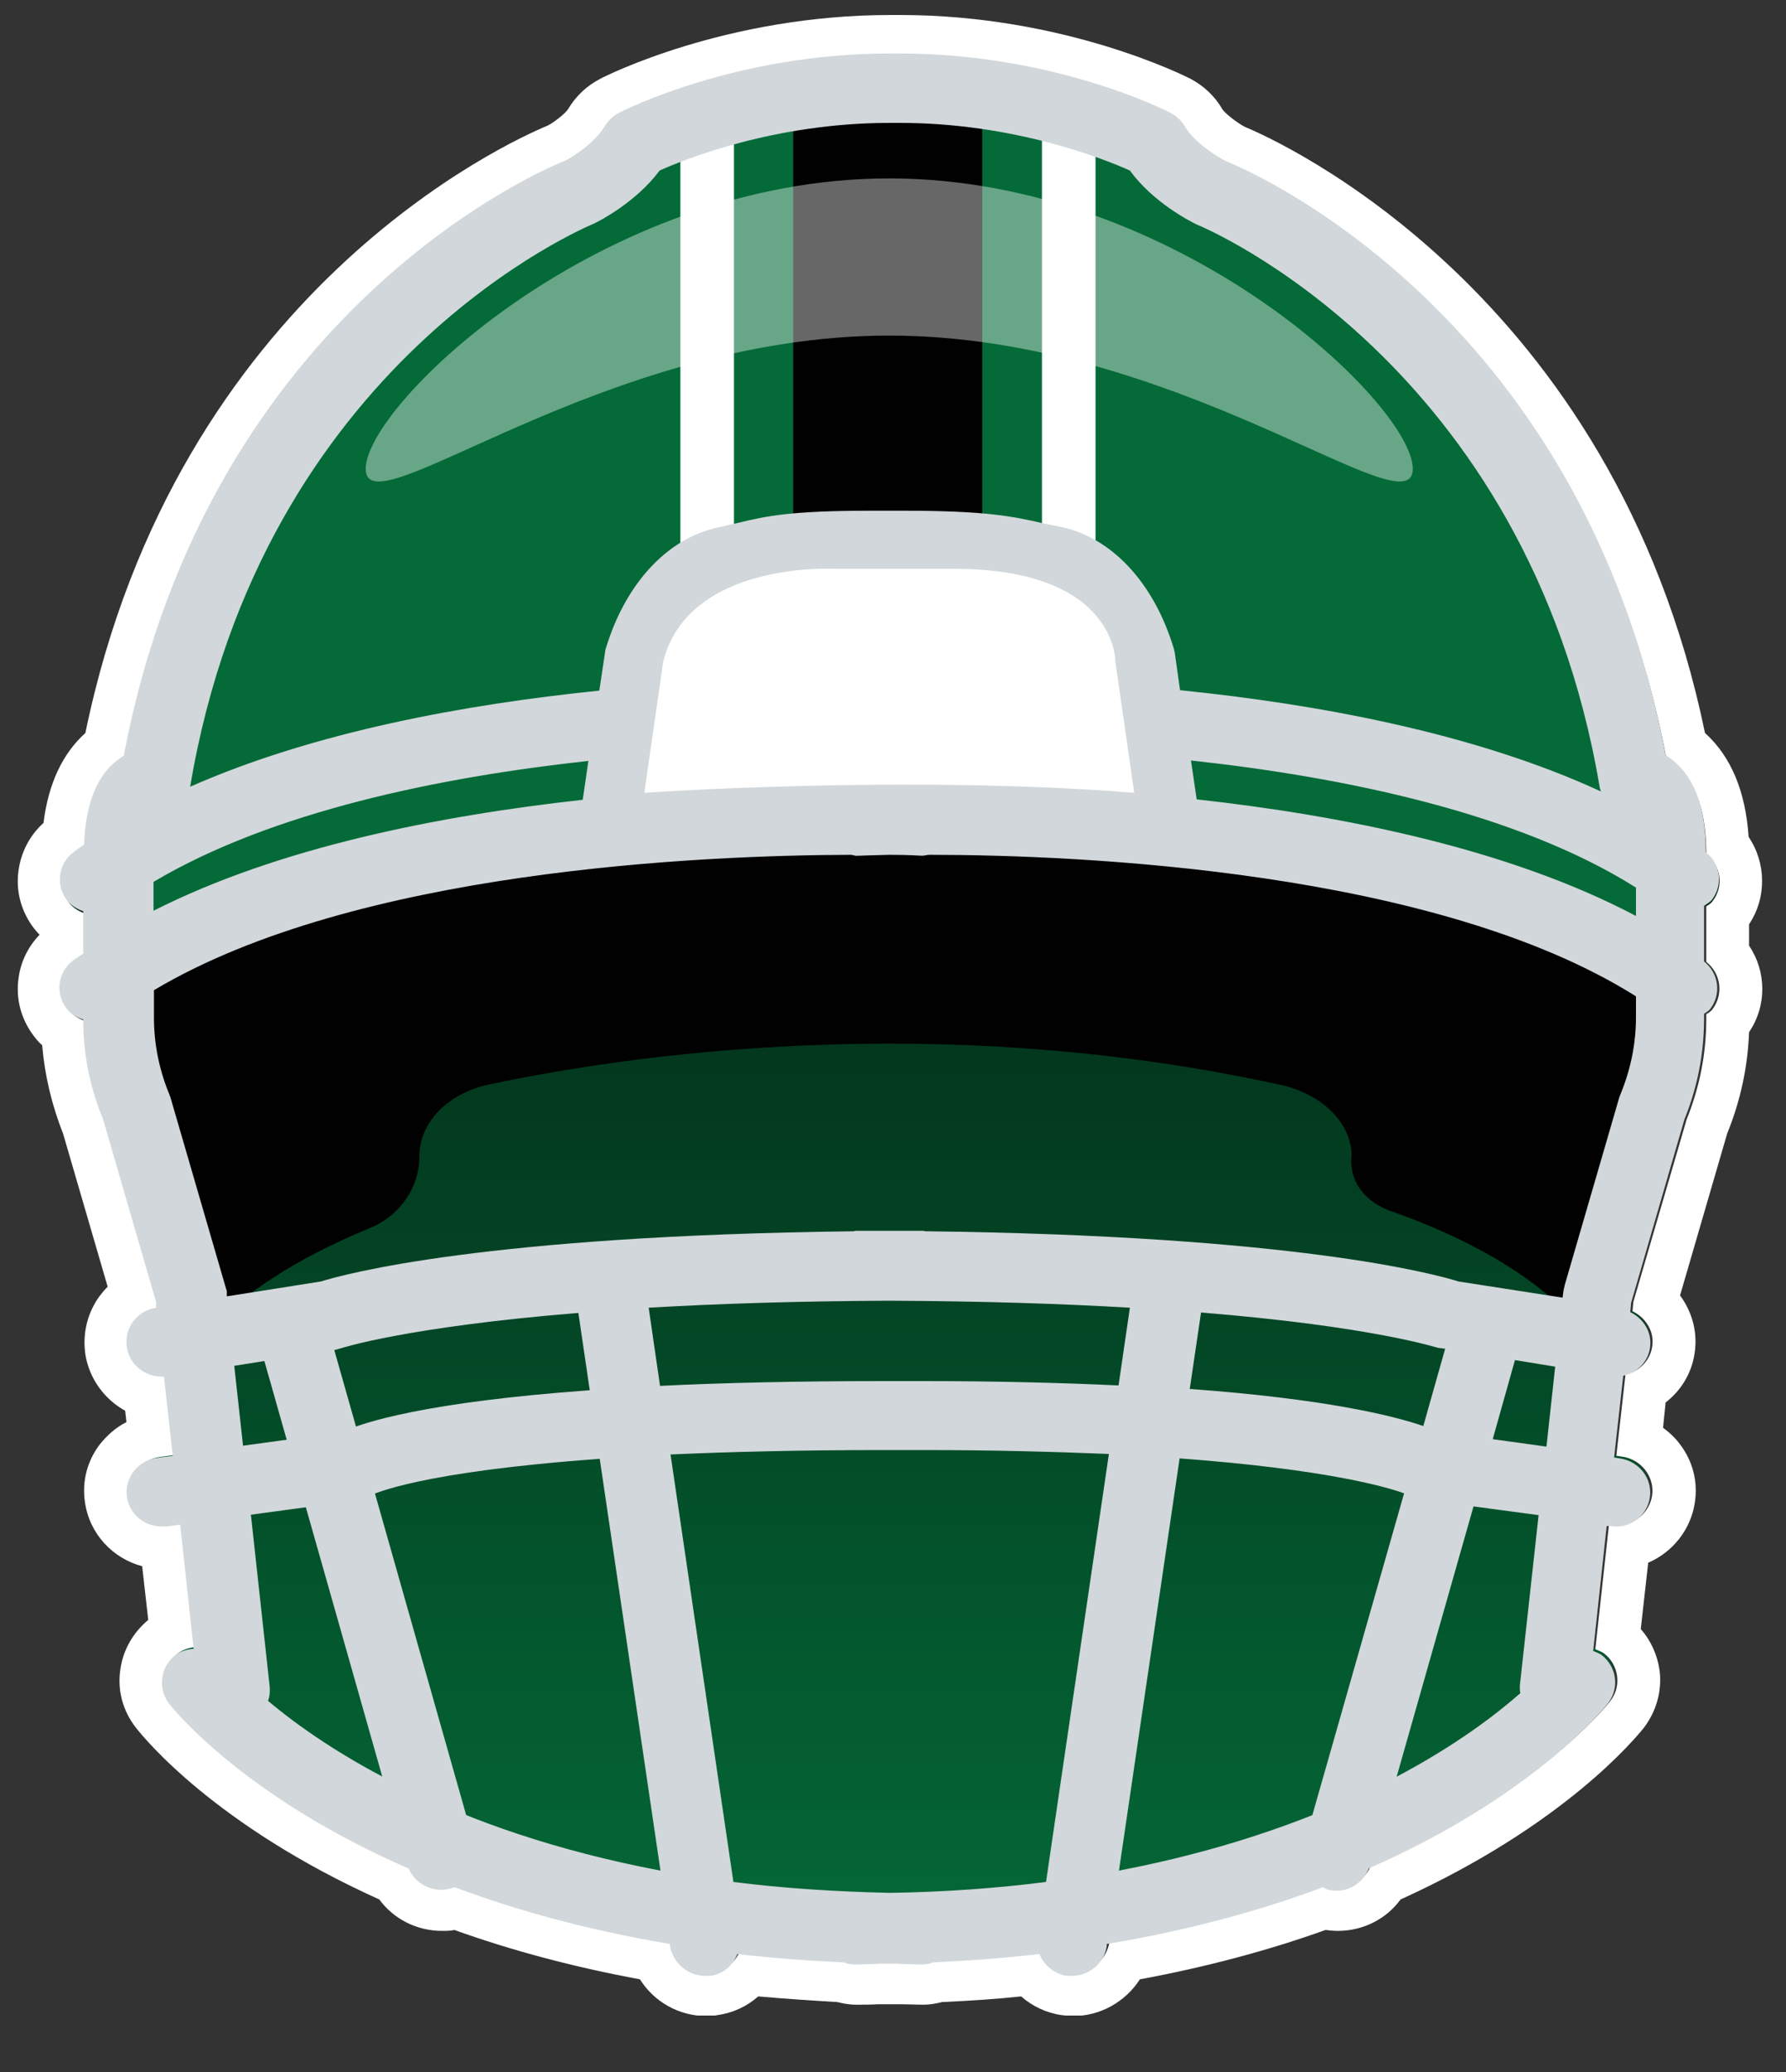 <svg width="25" height="29" viewBox="0 0 25 29" fill="none" xmlns="http://www.w3.org/2000/svg">
<rect x="0" y="0" width="25" height="29" fill="#333333" stroke="none"/>
<g clip-path="url(#clip0_2115_4088)">
<path d="M23.878 12.686C23.878 12.686 23.939 12.649 23.963 12.618C24.122 12.411 24.086 12.117 23.878 11.952C23.878 11.378 23.737 10.956 23.456 10.705C23.407 10.662 23.364 10.632 23.316 10.601C22.124 4.33 17.338 2.386 17.167 2.325C17.057 2.27 16.72 2.069 16.586 1.836C16.537 1.757 16.47 1.69 16.384 1.647C16.317 1.61 14.746 0.822 12.595 0.822H12.454C10.303 0.822 8.732 1.616 8.665 1.647C8.579 1.69 8.512 1.757 8.463 1.836C8.328 2.069 7.992 2.27 7.919 2.307C7.711 2.386 2.925 4.33 1.733 10.601C1.684 10.632 1.642 10.662 1.593 10.705C1.33 10.938 1.195 11.322 1.177 11.842C1.128 11.873 1.079 11.903 1.036 11.94C0.816 12.099 0.774 12.404 0.939 12.612C1 12.692 1.079 12.735 1.165 12.765V13.352C1.122 13.382 1.073 13.413 1.03 13.444C0.81 13.602 0.768 13.908 0.933 14.116C0.994 14.195 1.073 14.238 1.165 14.269C1.165 14.745 1.257 15.21 1.44 15.65L2.186 18.205V18.284C1.917 18.327 1.733 18.572 1.776 18.834C1.813 19.073 2.027 19.238 2.259 19.238C2.271 19.238 2.277 19.238 2.289 19.238L2.412 20.338L2.192 20.369C1.923 20.405 1.733 20.65 1.77 20.913C1.807 21.151 2.014 21.328 2.259 21.328C2.283 21.328 2.302 21.328 2.326 21.328L2.516 21.304L2.705 23.027C2.62 23.034 2.528 23.058 2.455 23.113C2.241 23.272 2.198 23.578 2.363 23.785C2.43 23.871 3.408 25.081 5.712 26.084C5.786 26.273 5.969 26.395 6.165 26.395C6.207 26.395 6.25 26.395 6.299 26.377C6.324 26.377 6.336 26.359 6.354 26.346C7.204 26.664 8.206 26.945 9.374 27.135V27.165C9.416 27.404 9.624 27.581 9.862 27.581C9.887 27.581 9.911 27.581 9.936 27.581C10.119 27.556 10.254 27.434 10.315 27.282C10.785 27.337 11.28 27.373 11.8 27.398C11.849 27.416 11.904 27.428 11.959 27.428C12.124 27.428 12.271 27.416 12.43 27.416C12.588 27.416 12.735 27.428 12.9 27.428C12.955 27.428 13.01 27.416 13.059 27.398C13.579 27.373 14.074 27.337 14.544 27.282C14.606 27.434 14.746 27.556 14.923 27.581C14.948 27.581 14.972 27.581 14.997 27.581C15.235 27.581 15.449 27.41 15.486 27.165V27.135C16.659 26.939 17.662 26.664 18.511 26.346C18.53 26.352 18.548 26.371 18.566 26.377C18.609 26.389 18.658 26.395 18.701 26.395C18.902 26.395 19.08 26.273 19.153 26.084C21.451 25.081 22.435 23.871 22.503 23.785C22.668 23.571 22.625 23.272 22.411 23.113C22.374 23.088 22.337 23.076 22.295 23.058L22.484 21.316H22.533C22.802 21.365 23.053 21.175 23.089 20.913C23.126 20.65 22.936 20.405 22.668 20.369L22.588 20.356L22.716 19.22C22.906 19.177 23.059 19.03 23.089 18.834C23.126 18.62 23.004 18.425 22.814 18.333L22.826 18.205L23.572 15.65C23.756 15.204 23.847 14.727 23.847 14.244V14.177C23.847 14.177 23.908 14.14 23.933 14.11C24.092 13.902 24.055 13.608 23.847 13.444V12.667L23.878 12.686Z" fill="url(#paint0_linear_2115_4088)"/>
<path d="M12.601 0.822C14.752 0.822 16.323 1.616 16.39 1.647C16.476 1.69 16.543 1.757 16.592 1.836C16.726 2.069 17.063 2.27 17.173 2.325C17.344 2.386 22.13 4.33 23.322 10.601C23.37 10.632 23.413 10.662 23.462 10.705C23.743 10.956 23.884 11.371 23.884 11.952C24.092 12.117 24.134 12.41 23.969 12.618C23.945 12.649 23.914 12.667 23.884 12.685V13.462C24.092 13.627 24.128 13.92 23.969 14.128C23.945 14.159 23.914 14.177 23.884 14.195V14.262C23.884 14.745 23.792 15.216 23.609 15.668L22.863 18.223L22.851 18.352C23.04 18.443 23.163 18.639 23.126 18.853C23.095 19.048 22.942 19.195 22.753 19.238L22.625 20.375L22.704 20.387C22.973 20.424 23.163 20.668 23.126 20.931C23.089 21.169 22.881 21.346 22.643 21.346C22.619 21.346 22.594 21.346 22.57 21.346H22.521L22.331 23.082C22.368 23.101 22.411 23.113 22.447 23.137C22.661 23.296 22.704 23.602 22.539 23.81C22.472 23.895 21.494 25.105 19.19 26.108C19.116 26.297 18.933 26.42 18.737 26.42C18.695 26.42 18.652 26.42 18.603 26.401C18.578 26.401 18.566 26.383 18.548 26.371C17.698 26.689 16.696 26.97 15.528 27.159V27.19C15.486 27.428 15.278 27.605 15.04 27.605C15.015 27.605 14.991 27.605 14.966 27.605C14.783 27.581 14.648 27.459 14.587 27.306C14.117 27.361 13.621 27.398 13.102 27.422C13.053 27.44 12.998 27.453 12.943 27.453C12.778 27.453 12.631 27.44 12.472 27.44C12.313 27.44 12.167 27.453 12.002 27.453C11.947 27.453 11.892 27.44 11.843 27.422C11.323 27.398 10.828 27.361 10.357 27.306C10.296 27.459 10.156 27.581 9.979 27.605C9.954 27.605 9.93 27.605 9.905 27.605C9.667 27.605 9.453 27.434 9.416 27.19V27.159C8.243 26.964 7.24 26.689 6.391 26.371C6.372 26.377 6.354 26.395 6.336 26.401C6.293 26.413 6.244 26.42 6.201 26.42C6 26.42 5.822 26.297 5.749 26.108C3.451 25.105 2.467 23.895 2.399 23.81C2.234 23.596 2.277 23.296 2.497 23.137C2.571 23.082 2.662 23.058 2.748 23.052L2.558 21.328L2.369 21.353C2.369 21.353 2.32 21.353 2.302 21.353C2.057 21.353 1.849 21.175 1.813 20.937C1.776 20.674 1.965 20.43 2.234 20.393L2.454 20.362L2.332 19.262C2.332 19.262 2.314 19.262 2.302 19.262C2.063 19.262 1.855 19.091 1.813 18.859C1.77 18.596 1.953 18.352 2.222 18.309L2.216 18.229L1.47 15.674C1.287 15.234 1.195 14.764 1.195 14.293C1.11 14.262 1.024 14.213 0.963 14.14C0.798 13.926 0.841 13.627 1.061 13.468C1.104 13.437 1.153 13.407 1.195 13.376V12.789C1.11 12.759 1.024 12.71 0.969 12.637C0.804 12.423 0.847 12.123 1.067 11.964C1.11 11.934 1.159 11.897 1.208 11.866C1.226 11.347 1.36 10.962 1.623 10.729C1.672 10.687 1.715 10.656 1.764 10.626C2.937 4.33 7.723 2.393 7.931 2.307C7.998 2.27 8.34 2.062 8.475 1.836C8.524 1.757 8.591 1.69 8.677 1.647C8.744 1.61 10.315 0.822 12.466 0.822H12.607M12.607 0.21H12.466C10.162 0.21 8.469 1.066 8.402 1.103C8.212 1.201 8.059 1.347 7.949 1.531C7.913 1.586 7.772 1.702 7.668 1.757C7.136 1.977 2.473 4.073 1.195 10.259C0.871 10.552 0.676 10.974 0.609 11.518C0.419 11.689 0.297 11.921 0.26 12.178C0.217 12.472 0.297 12.759 0.474 12.991C0.499 13.022 0.523 13.052 0.554 13.083C0.395 13.248 0.291 13.456 0.26 13.688C0.217 13.981 0.297 14.268 0.474 14.501C0.511 14.55 0.547 14.592 0.59 14.629C0.627 15.057 0.725 15.466 0.884 15.87L1.507 18.009C1.464 18.052 1.428 18.095 1.391 18.144C1.22 18.382 1.153 18.669 1.195 18.957C1.25 19.299 1.464 19.586 1.752 19.745L1.77 19.904C1.623 19.977 1.501 20.087 1.397 20.216C1.22 20.448 1.146 20.735 1.189 21.023C1.25 21.463 1.574 21.811 1.99 21.921L2.075 22.673C1.862 22.85 1.721 23.095 1.684 23.37C1.641 23.663 1.721 23.95 1.904 24.183C2.014 24.323 3.005 25.546 5.309 26.585C5.511 26.86 5.834 27.025 6.189 27.025C6.244 27.025 6.305 27.025 6.36 27.012C7.161 27.3 8.035 27.532 8.958 27.703C9.153 28.015 9.502 28.217 9.887 28.217C9.936 28.217 9.991 28.217 10.04 28.204C10.26 28.174 10.455 28.082 10.614 27.942C10.95 27.972 11.317 27.997 11.72 28.021C11.794 28.039 11.879 28.058 11.983 28.058C12.087 28.058 12.185 28.058 12.289 28.052C12.35 28.052 12.405 28.052 12.466 28.052C12.503 28.052 12.564 28.052 12.619 28.052C12.717 28.052 12.821 28.058 12.925 28.058C13.028 28.058 13.114 28.039 13.188 28.021C13.591 28.003 13.958 27.978 14.294 27.942C14.453 28.082 14.648 28.174 14.862 28.204C14.917 28.21 14.966 28.217 15.021 28.217C15.406 28.217 15.755 28.015 15.956 27.703C16.879 27.532 17.753 27.3 18.554 27.012C18.609 27.019 18.67 27.025 18.725 27.025C19.08 27.025 19.404 26.86 19.605 26.585C21.91 25.539 22.9 24.317 23.01 24.183C23.187 23.95 23.267 23.663 23.23 23.376C23.199 23.162 23.108 22.96 22.967 22.801L23.071 21.872C23.413 21.725 23.67 21.408 23.725 21.023C23.768 20.735 23.694 20.448 23.517 20.216C23.45 20.124 23.37 20.051 23.279 19.983L23.315 19.629C23.529 19.464 23.676 19.226 23.719 18.951C23.768 18.651 23.688 18.364 23.517 18.131L24.177 15.864C24.361 15.412 24.465 14.935 24.483 14.446C24.733 14.079 24.727 13.596 24.483 13.236V12.936C24.733 12.563 24.721 12.074 24.477 11.714C24.434 11.078 24.232 10.589 23.866 10.259C22.588 4.079 17.9 1.971 17.423 1.775C17.319 1.72 17.154 1.592 17.111 1.531C17.008 1.347 16.849 1.201 16.665 1.103C16.592 1.066 14.899 0.21 12.601 0.21L12.607 0.21Z" fill="white"/>
<path d="M18.92 16.145C18.896 15.693 18.486 15.308 17.93 15.185C13.065 14.116 8.713 14.782 6.843 15.179C6.268 15.302 5.871 15.711 5.871 16.182C5.871 16.622 5.596 17.019 5.174 17.19C2.974 18.089 2.503 19.183 2.503 19.183L1.427 14.104C10.082 7.845 23.792 14.049 23.792 14.049L22.484 19.146C22.484 19.146 22.087 17.881 19.507 16.964C19.507 16.964 18.847 16.787 18.92 16.151V16.145Z" fill="#010101"/>
<path d="M23.089 13.413C23.089 6.066 16.799 2.784 16.799 2.784L15.779 1.916C14.703 1.586 13.114 1.085 12.448 1.237C11.781 1.091 10.192 1.592 9.116 1.916L6.335 3.297C6.335 3.297 1.996 8.633 1.935 13.205C1.935 13.205 4.887 11.482 12.234 11.414C19.587 11.488 23.089 13.413 23.089 13.413Z" fill="#046A38"/>
<path d="M6.177 26.45C5.963 26.45 5.761 26.31 5.7 26.096L3.591 18.663C3.518 18.407 3.671 18.138 3.933 18.064C4.196 17.991 4.465 18.144 4.539 18.401L6.647 25.833C6.721 26.09 6.568 26.359 6.305 26.432C6.262 26.444 6.213 26.45 6.17 26.45H6.177Z" fill="#D1D7DA"/>
<path d="M9.899 1.668V8.658H14.96V1.668" stroke="white" stroke-width="0.75"/>
<path d="M13.75 1.231H11.103V8.658H13.75V1.231Z" fill="#010101"/>
<path d="M8.518 11.659L8.872 9.196C9.098 8.432 9.581 7.888 10.143 7.772C10.712 7.655 10.871 7.552 12.203 7.552H12.637C13.964 7.552 14.19 7.655 14.758 7.772C15.32 7.888 15.803 8.432 16.029 9.196L16.384 11.659" fill="#E4683A"/>
<path d="M23.878 12.661C23.878 12.661 23.939 12.624 23.963 12.594C24.122 12.386 24.085 12.093 23.878 11.928C23.878 11.347 23.737 10.925 23.456 10.675C23.407 10.632 23.364 10.601 23.315 10.571C22.123 4.275 17.337 2.325 17.166 2.258C17.056 2.203 16.72 2.002 16.586 1.769C16.537 1.69 16.47 1.623 16.384 1.58C16.317 1.543 14.746 0.749 12.594 0.749H12.454C10.302 0.749 8.731 1.543 8.664 1.58C8.579 1.623 8.511 1.69 8.463 1.769C8.328 2.002 7.992 2.209 7.919 2.246C7.711 2.325 2.925 4.275 1.733 10.577C1.684 10.607 1.641 10.638 1.592 10.681C1.33 10.913 1.195 11.304 1.177 11.824C1.128 11.854 1.079 11.885 1.036 11.922C0.816 12.081 0.773 12.386 0.938 12.6C1 12.68 1.079 12.722 1.165 12.753V13.346C1.122 13.376 1.073 13.407 1.03 13.438C0.81 13.596 0.767 13.902 0.932 14.116C0.993 14.195 1.073 14.238 1.165 14.269C1.165 14.745 1.256 15.216 1.44 15.656L2.185 18.223V18.303C1.916 18.346 1.733 18.59 1.776 18.859C1.812 19.097 2.026 19.268 2.265 19.268C2.277 19.268 2.283 19.268 2.295 19.268L2.418 20.375L2.198 20.405C1.929 20.442 1.739 20.686 1.776 20.949C1.812 21.194 2.02 21.365 2.265 21.365C2.289 21.365 2.308 21.365 2.332 21.365L2.522 21.34L2.711 23.076C2.625 23.082 2.534 23.107 2.46 23.162C2.246 23.321 2.204 23.627 2.363 23.84C2.46 23.963 4.398 26.377 9.379 27.208V27.239C9.422 27.477 9.63 27.654 9.868 27.654C9.893 27.654 9.917 27.654 9.942 27.654C10.125 27.63 10.259 27.508 10.321 27.349C10.791 27.404 11.286 27.441 11.806 27.465C11.855 27.483 11.91 27.495 11.965 27.495C12.13 27.495 12.277 27.483 12.435 27.483C12.594 27.483 12.741 27.495 12.906 27.495C12.961 27.495 13.016 27.483 13.065 27.465C13.585 27.441 14.08 27.404 14.55 27.349C14.611 27.502 14.752 27.624 14.929 27.654C14.954 27.654 14.978 27.654 15.003 27.654C15.241 27.654 15.455 27.483 15.492 27.239V27.208C16.665 27.013 17.668 26.732 18.517 26.414C18.535 26.42 18.554 26.438 18.572 26.444C18.615 26.456 18.664 26.463 18.707 26.463C18.908 26.463 19.086 26.34 19.159 26.151C21.457 25.142 22.441 23.926 22.508 23.84C22.673 23.627 22.631 23.327 22.417 23.162C22.38 23.137 22.343 23.125 22.301 23.107L22.49 21.359H22.539C22.808 21.408 23.058 21.218 23.095 20.956C23.132 20.693 22.942 20.448 22.673 20.412L22.594 20.399L22.722 19.256C22.912 19.213 23.065 19.067 23.095 18.871C23.132 18.657 23.01 18.456 22.82 18.364L22.832 18.235L23.578 15.668C23.761 15.216 23.853 14.745 23.853 14.257V14.189C23.853 14.189 23.914 14.153 23.939 14.122C24.098 13.914 24.061 13.621 23.853 13.456V12.68L23.878 12.661ZM8.322 3.126C8.383 3.096 8.903 2.833 9.233 2.387C9.599 2.222 10.858 1.72 12.454 1.72H12.594C14.19 1.72 15.449 2.222 15.816 2.387C16.14 2.833 16.665 3.102 16.757 3.145C16.806 3.163 21.384 5.052 22.392 11.017C22.392 11.035 22.404 11.054 22.411 11.078C20.638 10.259 18.444 9.856 16.518 9.66L16.445 9.141L16.433 9.086C16.158 8.163 15.565 7.521 14.844 7.374L14.605 7.325C14.178 7.227 13.805 7.148 12.637 7.148H12.203C11.066 7.148 10.736 7.221 10.327 7.319C10.247 7.337 10.162 7.356 10.064 7.38C9.343 7.527 8.75 8.169 8.475 9.092L8.389 9.666C6.525 9.856 4.404 10.241 2.662 11.011C3.664 5.045 8.236 3.163 8.322 3.126ZM2.149 12.343C3.805 11.359 6.152 10.877 8.236 10.65L8.157 11.194C6.164 11.414 3.909 11.854 2.149 12.747V12.343ZM3.279 19.116L4.679 18.896L4.771 18.871C4.771 18.871 5.681 18.572 8.096 18.376L8.255 19.458C5.969 19.623 5.089 19.904 4.783 20.045L3.402 20.234L3.279 19.116ZM3.75 23.81C3.775 23.749 3.781 23.675 3.775 23.608L3.512 21.2L5.003 20.998L5.107 20.974L5.186 20.931C5.223 20.913 5.859 20.601 8.395 20.418L9.245 26.181C6.305 25.625 4.569 24.494 3.75 23.804V23.81ZM9.08 18.303C10.015 18.248 11.14 18.211 12.448 18.205C13.762 18.211 14.886 18.248 15.816 18.303L15.657 19.391C14.874 19.354 13.976 19.33 12.918 19.33H12.374C11.14 19.33 10.113 19.354 9.239 19.397L9.08 18.303ZM14.642 26.34C13.97 26.426 13.236 26.481 12.454 26.493C11.671 26.475 10.938 26.426 10.266 26.34L9.386 20.357C10.217 20.32 11.207 20.295 12.38 20.295H12.925C13.921 20.295 14.783 20.32 15.522 20.35L14.642 26.34ZM18.37 25.405C17.613 25.705 16.714 25.98 15.663 26.181L16.512 20.412C18.566 20.564 19.422 20.815 19.654 20.901L18.37 25.405ZM16.653 19.446L16.812 18.37C19.226 18.566 20.119 18.865 20.131 18.865L20.229 18.877L19.923 19.959C19.495 19.812 18.554 19.58 16.659 19.44L16.653 19.446ZM21.286 23.694C20.931 24.006 20.369 24.433 19.55 24.867L20.626 21.084L21.537 21.206L21.274 23.596C21.274 23.627 21.274 23.657 21.28 23.694H21.286ZM21.647 20.247L20.895 20.143L21.206 19.036L21.769 19.128L21.647 20.247ZM22.9 14.238C22.9 14.605 22.826 14.966 22.686 15.308C22.68 15.326 22.673 15.338 22.667 15.357L21.903 17.985C21.903 17.985 21.891 18.04 21.885 18.064L21.873 18.162L20.418 17.936C20.082 17.832 18.132 17.294 12.955 17.233C12.943 17.233 12.937 17.227 12.925 17.227C12.759 17.227 12.613 17.227 12.454 17.227C12.295 17.227 12.148 17.227 11.983 17.227C11.971 17.227 11.965 17.227 11.953 17.233C6.782 17.294 4.826 17.832 4.49 17.936L3.175 18.144V18.07C3.175 18.07 3.157 18.015 3.151 17.991L2.387 15.363C2.387 15.363 2.375 15.332 2.369 15.314C2.228 14.972 2.155 14.611 2.155 14.244V13.859C4.972 12.178 9.826 11.97 11.91 11.964C11.94 11.964 11.971 11.983 12.008 11.977C12.02 11.977 12.179 11.97 12.448 11.964C12.729 11.964 12.894 11.977 12.906 11.977C12.943 11.977 12.973 11.964 13.01 11.964C15.131 11.964 20.106 12.184 22.9 13.945V14.244V14.238ZM22.9 12.82C21.121 11.879 18.798 11.414 16.751 11.188L16.671 10.644C18.817 10.877 21.243 11.378 22.9 12.423V12.82Z" fill="#D1D7DA"/>
<path opacity="0.4" d="M19.776 6.561C19.776 7.454 16.494 4.697 12.448 4.697C8.401 4.697 5.119 7.454 5.119 6.561C5.119 5.669 8.401 2.497 12.448 2.497C16.494 2.497 19.776 5.669 19.776 6.561Z" fill="white"/>
<path d="M9.019 11.096C9.019 11.096 12.686 10.84 15.877 11.096L15.614 9.269C15.614 9.269 15.644 7.961 13.352 7.961C10.938 7.961 11.684 7.961 11.684 7.961C11.684 7.961 9.63 7.845 9.282 9.269L9.019 11.096Z" fill="white"/>
</g>
<defs>
<linearGradient id="paint0_linear_2115_4088" x1="12.447" y1="0.822" x2="12.447" y2="27.581" gradientUnits="userSpaceOnUse">
<stop stop-color="#010101"/>
<stop offset="1" stop-color="#046A38"/>
</linearGradient>
<clipPath id="clip0_2115_4088">
<rect width="24.43" height="28" fill="white" transform="translate(0.242 0.21)"/>
</clipPath>
</defs>
</svg>
